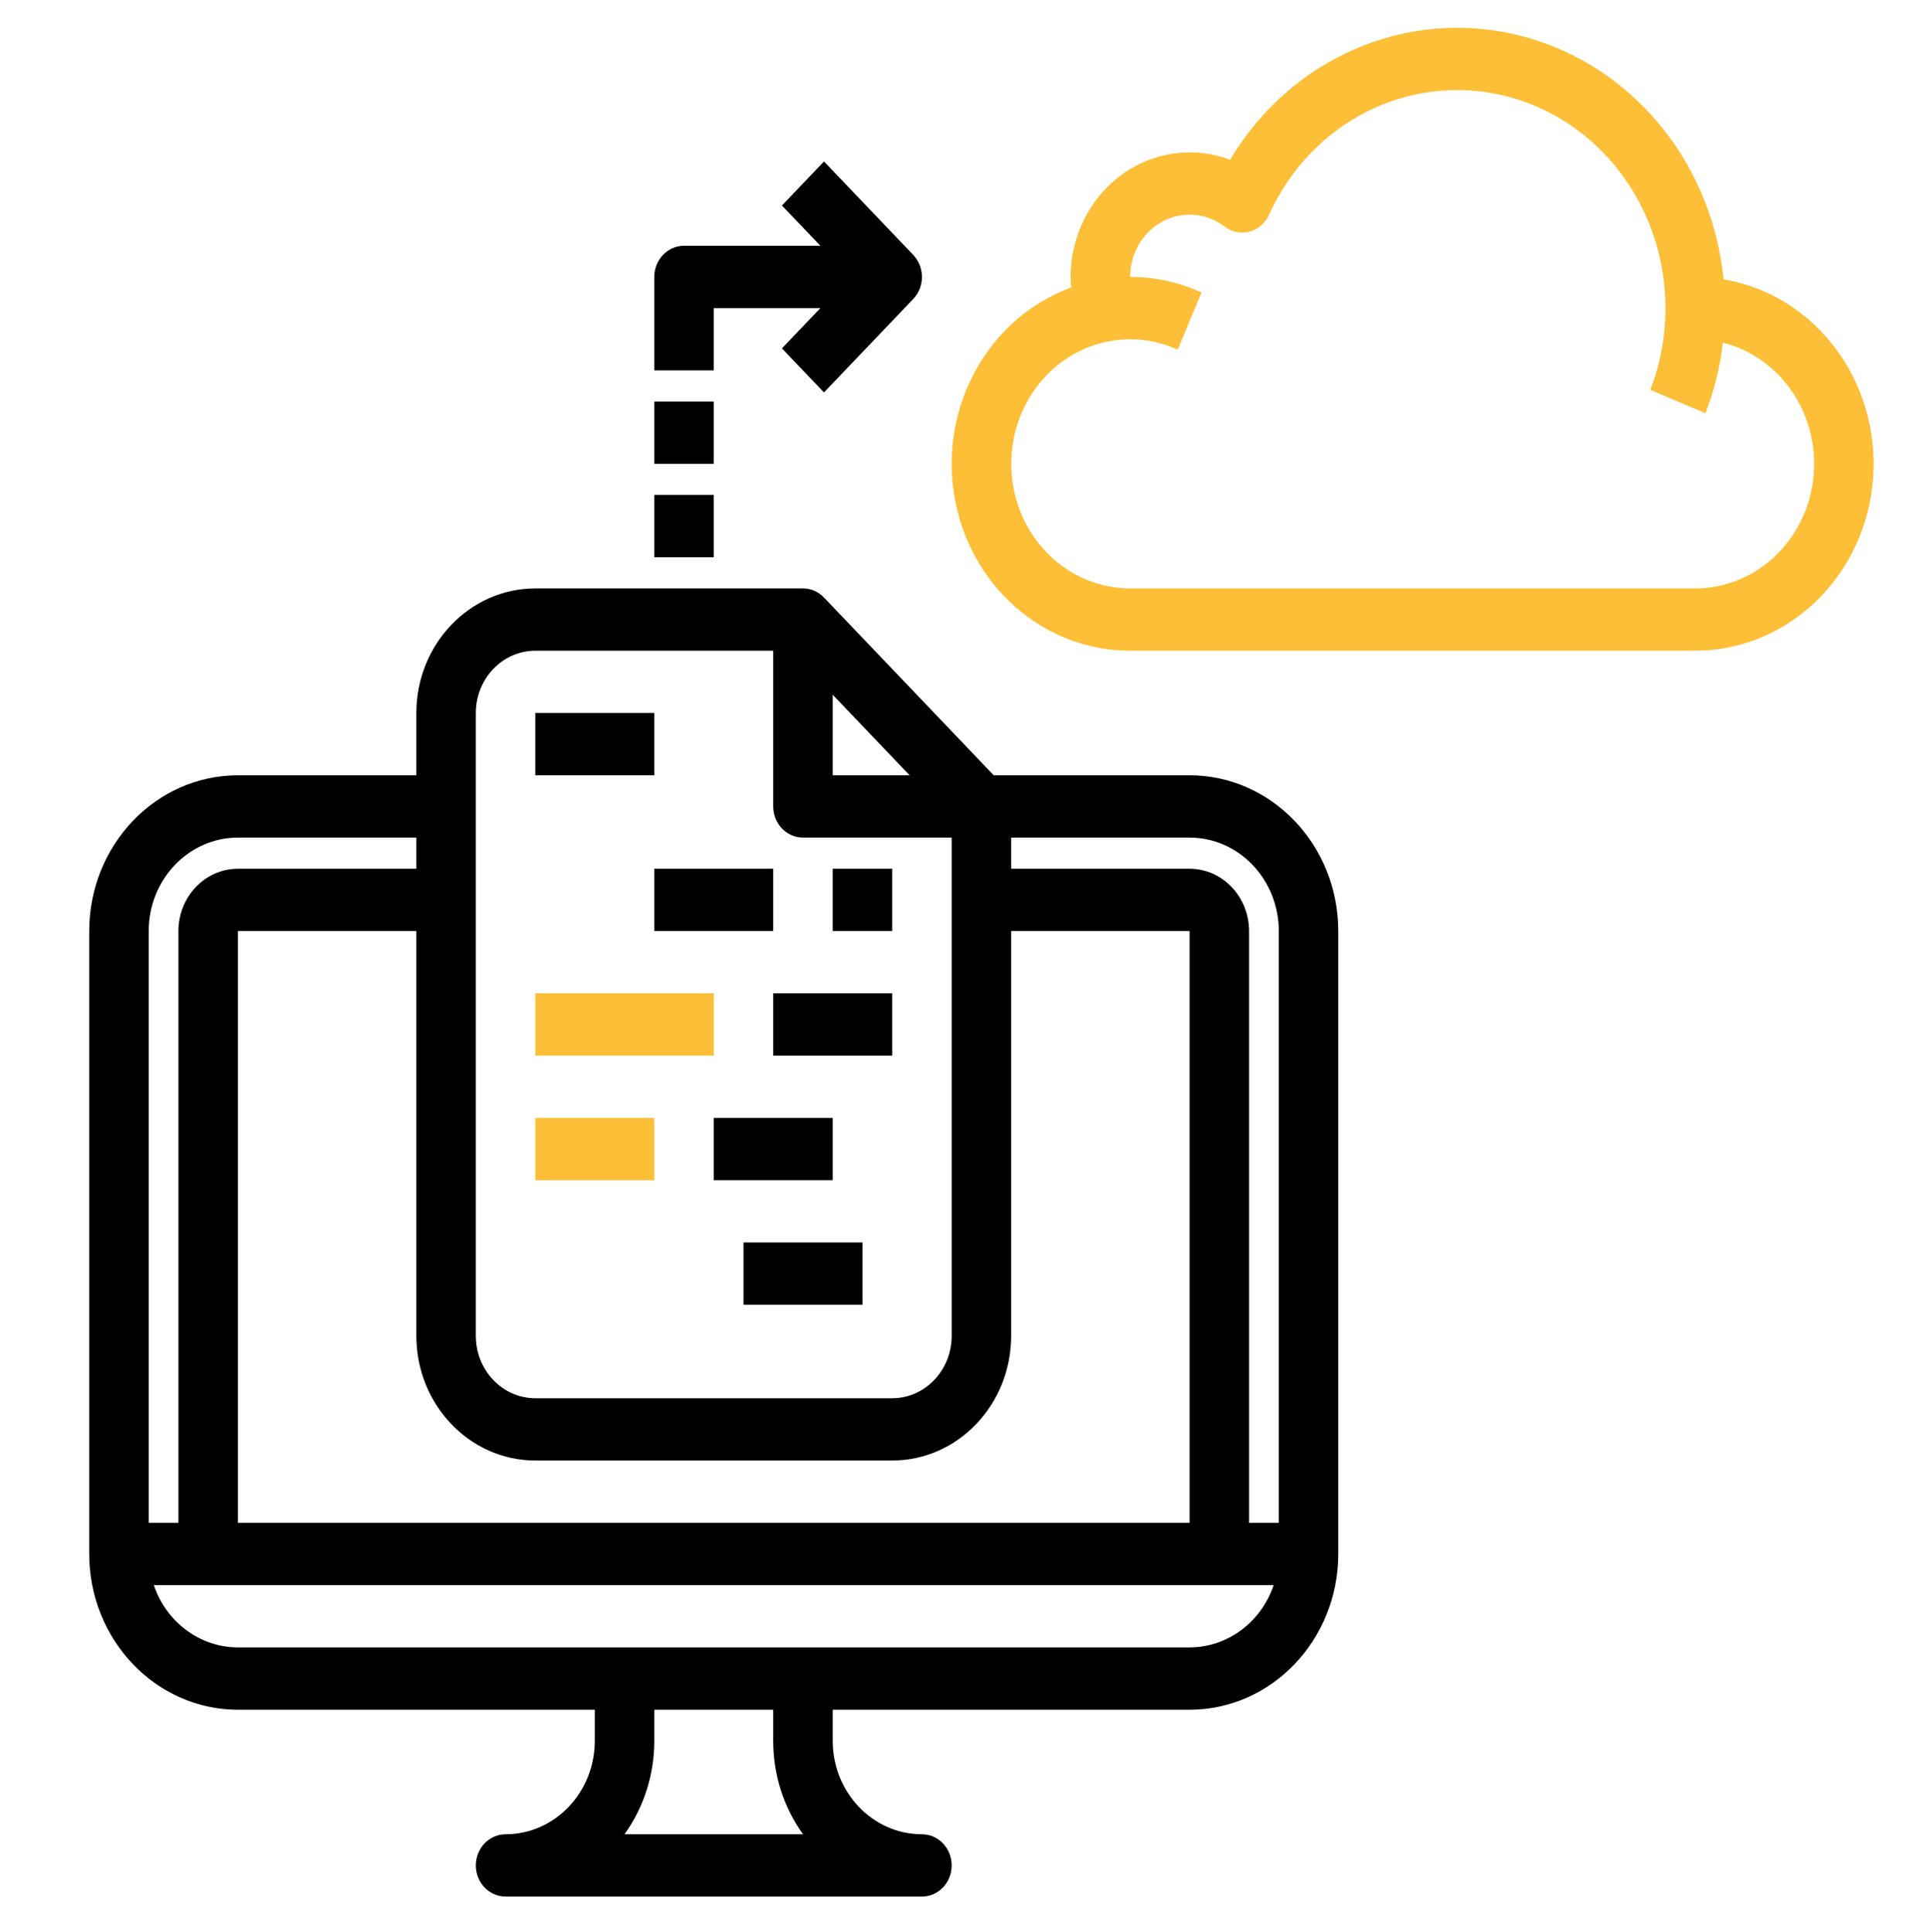 <?xml version="1.0" encoding="UTF-8" standalone="no"?>
<svg xmlns="http://www.w3.org/2000/svg" xmlns:xlink="http://www.w3.org/1999/xlink" xmlns:serif="http://www.serif.com/" width="100%" height="100%" viewBox="0 0 360 361" version="1.1" xml:space="preserve" style="fill-rule:evenodd;clip-rule:evenodd;stroke-linejoin:round;stroke-miterlimit:2;">
    <g transform="matrix(1,0,0,1,-892,-1262)">
        <g id="_12" serif:id="12" transform="matrix(1,0,0,1,892,1262.19)">
            <rect x="0" y="0" width="360" height="360" style="fill:none;"></rect>
            <g transform="matrix(0.926,0,0,0.97,16.667,4.03)">
                <path d="M222,145L182.484,145L148.242,110.758C147.117,109.633 145.59,109 144,109L90,109C76.75,109.016 66.016,119.75 66,133L66,145L30,145C13.438,145.02 0.02,158.438 0,175L0,295C0.02,311.562 13.438,324.98 30,325L102,325L102,331C101.988,340.938 93.938,348.988 84,349C80.688,349 78,351.688 78,355C78,358.312 80.688,361 84,361L168,361C171.312,361 174,358.312 174,355C174,351.688 171.312,349 168,349C158.062,348.988 150.012,340.938 150,331L150,325L222,325C238.562,324.98 251.98,311.562 252,295L252,175C251.98,158.438 238.562,145.02 222,145ZM240,175L240,289L234,289L234,175C233.992,168.375 228.625,163.008 222,163L186,163L186,157L222,157C231.938,157.012 239.988,165.062 240,175ZM150,129.484L165.516,145L150,145L150,129.484ZM78,133C78.008,126.375 83.375,121.008 90,121L138,121L138,151C138,154.312 140.688,157 144,157L174,157L174,253C173.992,259.625 168.625,264.992 162,265L90,265C83.375,264.992 78.008,259.625 78,253L78,133ZM90,277L162,277C175.25,276.984 185.984,266.25 186,253L186,175L222,175L222,289L30,289L30,175L66,175L66,253C66.016,266.25 76.75,276.984 90,277ZM30,157L66,157L66,163L30,163C23.375,163.008 18.008,168.375 18,175L18,289L12,289L12,175C12.012,165.062 20.062,157.012 30,157ZM144.016,349L107.984,349C111.895,343.812 114.008,337.496 114,331L114,325L138,325L138,331C137.992,337.496 140.105,343.812 144.016,349ZM222,313L30,313C22.375,312.992 15.582,308.184 13.031,301L238.969,301C236.418,308.184 229.625,312.992 222,313Z" style="fill-rule:nonzero;"></path>
                <path d="M90,133L114,133.001L114,145.001L90,145.001L90,133Z" style="fill-rule:nonzero;"></path>
                <path d="M114,163L138,163.001L138,175.001L114,175.001L114,163Z" style="fill-rule:nonzero;"></path>
                <path d="M150,163L162,163.001L162,175.001L150,175.001L150,163Z" style="fill-rule:nonzero;"></path>
                <path d="M138,187L162,187.001L162,199.001L138,199.001L138,187Z" style="fill-rule:nonzero;"></path>
                <path d="M90,187L126,187.001L126,199.001L90,199.001L90,187Z" style="fill:rgb(252,191,55);fill-rule:nonzero;"></path>
                <path d="M90,211L114,211.001L114,223.001L90,223.001L90,211Z" style="fill:rgb(252,191,55);fill-rule:nonzero;"></path>
                <path d="M126,211L150,211.001L150,223.001L126,223.001L126,211Z" style="fill-rule:nonzero;"></path>
                <path d="M132,235L156,235.001L156,247.001L132,247.001L132,235Z" style="fill-rule:nonzero;"></path>
                <path d="M329.719,49.457C327.348,26.504 310.656,7.594 288.172,2.391C265.691,-2.812 242.387,6.848 230.176,26.426C222.816,23.77 214.629,24.863 208.227,29.355C201.82,33.848 198.008,41.18 198,49C198,49.684 198.031,50.359 198.09,51.035C181.527,56.84 171.566,73.742 174.512,91.047C177.457,108.348 192.449,121 210,121L324,121C342.77,121 358.391,106.578 359.887,87.867C361.379,69.16 348.25,52.438 329.719,49.457ZM324,109L210,109C202.777,108.996 195.941,105.738 191.391,100.133C186.836,94.527 185.051,87.168 186.523,80.098C188,73.027 192.578,67 198.992,63.684C205.41,60.363 212.977,60.113 219.598,62.996L224.402,51.996C219.859,50.012 214.957,48.992 210,49C210,44.484 212.535,40.352 216.559,38.305C220.586,36.258 225.418,36.645 229.066,39.301C230.512,40.355 232.348,40.711 234.082,40.273C235.816,39.832 237.262,38.645 238.027,37.027C246.437,19.27 266.031,9.715 285.203,14.023C304.375,18.332 317.996,35.352 318,55C318.012,60.398 316.973,65.746 314.949,70.75L326.07,75.25C327.832,70.895 329.012,66.324 329.578,61.66C341.414,64.488 349.258,75.727 347.836,87.812C346.41,99.895 336.168,109 324,109Z" style="fill:rgb(252,191,55);fill-rule:nonzero;"></path>
                <path d="M126,55L147.516,55L139.758,62.758L148.242,71.242L166.242,53.242C168.586,50.898 168.586,47.102 166.242,44.758L148.242,26.758L139.758,35.242L147.516,43L120,43C116.688,43 114,45.688 114,49L114,67L126,67L126,55Z" style="fill-rule:nonzero;"></path>
                <path d="M114,91L126,91.001L126,103.001L114,103.001L114,91Z" style="fill-rule:nonzero;"></path>
                <path d="M114,73L126,73.001L126,85.001L114,85.001L114,73Z" style="fill-rule:nonzero;"></path>
            </g>
        </g>
    </g>
</svg>
